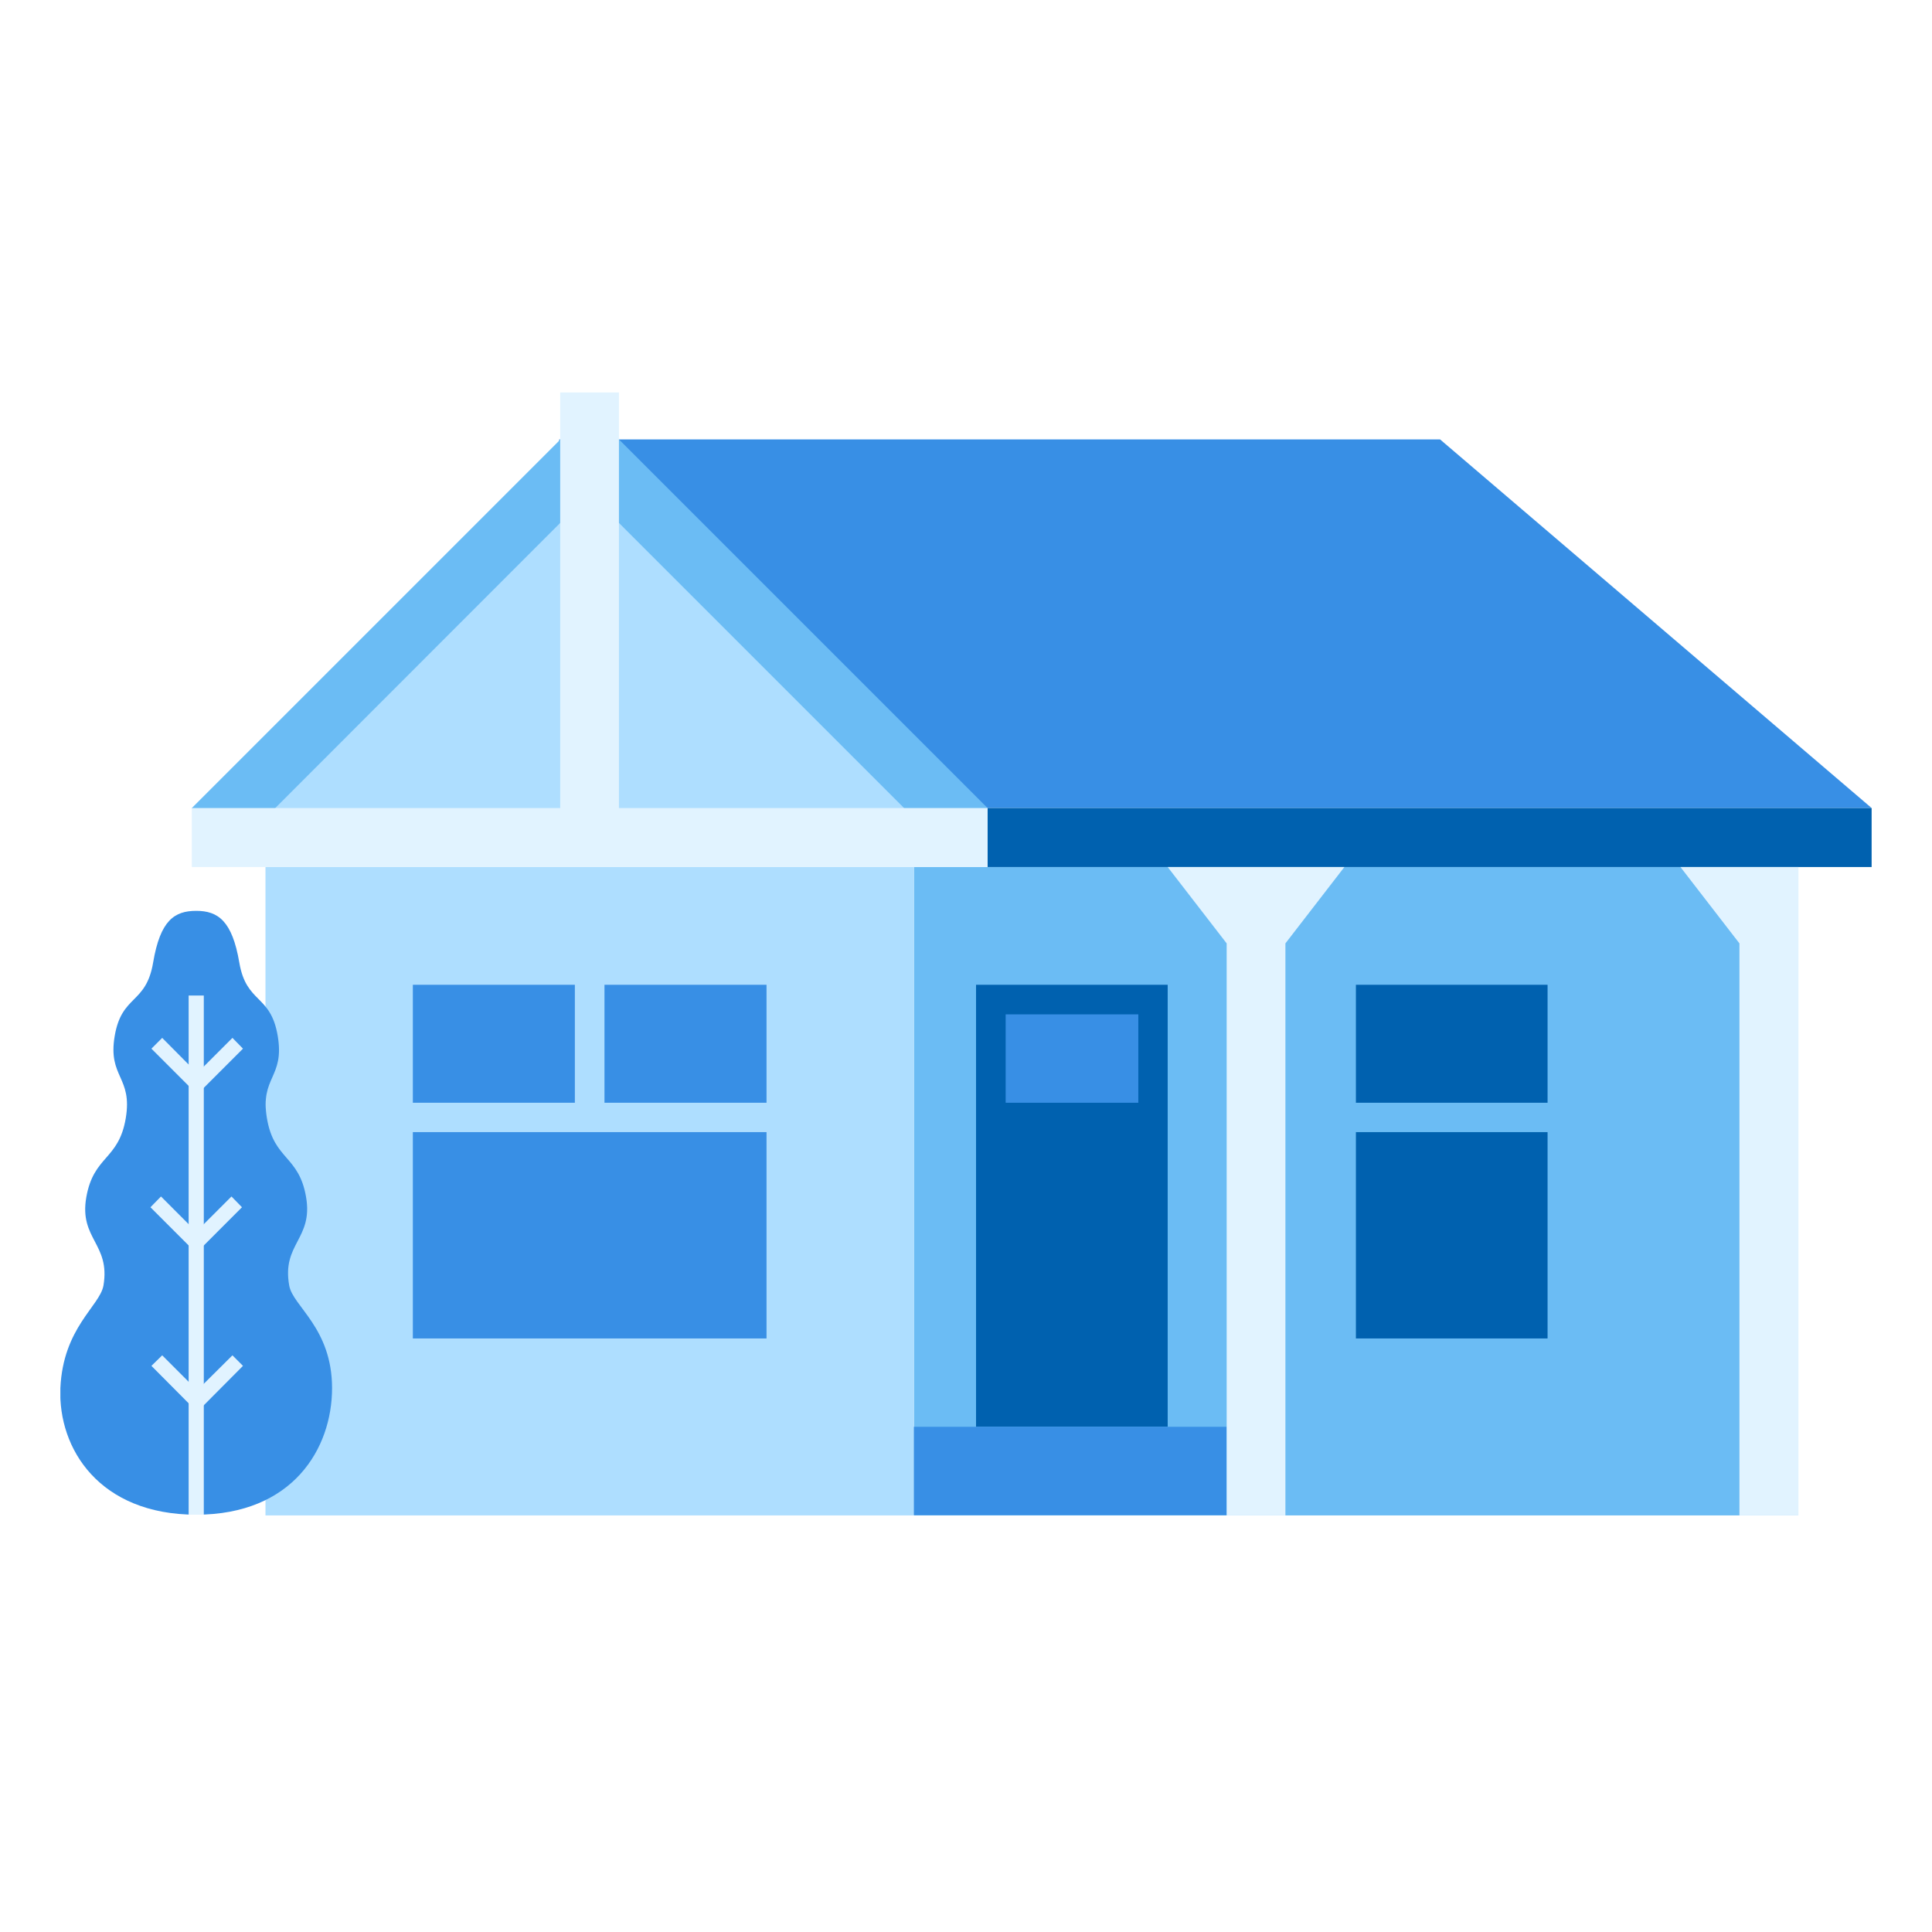 <svg width="64" height="64" viewBox="0 0 64 64" fill="none" xmlns="http://www.w3.org/2000/svg">
<rect width="64" height="64" fill="white"/>
<g clip-path="url(#clip0_208_98)">
<path d="M59.559 28.721H30.273V50.2H59.559V28.721Z" fill="#6BBCF4"/>
<path d="M62 26.767H18.557L18.524 14.557H47.705L62 26.767Z" fill="#388FE5"/>
<path d="M30.273 28.721H8.794V50.2H30.273V28.721Z" fill="#AEDEFF"/>
<path d="M7.23 27.741L19.481 15.497L31.724 27.741H7.23Z" fill="#AEDEFF"/>
<path d="M25.392 37.503H13.676V44.338H25.392V37.503Z" fill="#388FE5"/>
<path d="M19.043 32.622H13.676V36.53H19.043V32.622Z" fill="#388FE5"/>
<path d="M25.392 32.622H20.024V36.53H25.392V32.622Z" fill="#388FE5"/>
<path d="M38.681 32.622H32.333V47.265H38.681V32.622Z" fill="#0061AF"/>
<path d="M40.635 47.265H30.273V50.192H40.635V47.265Z" fill="#388FE5"/>
<path d="M51.265 32.622H44.916V36.53H51.265V32.622Z" fill="#0061AF"/>
<path d="M51.265 37.503H44.916V44.338H51.265V37.503Z" fill="#0061AF"/>
<path d="M32.714 26.768L19.935 13.989L19.53 14.395L19.133 13.989L6.354 26.768L7.733 28.154L19.53 16.349L31.335 28.154L32.714 26.768Z" fill="#6BBCF4"/>
<path d="M62 26.768H32.713V28.722H62V26.768Z" fill="#0061AF"/>
<path d="M20.503 26.768V13H18.557V26.768H6.354V28.722H18.557H20.503H32.714V26.768H20.503Z" fill="#E1F3FF"/>
<path d="M40.635 50.2V31.251L38.681 28.721H44.535L42.581 31.251V50.2H40.635Z" fill="#E1F3FF"/>
<path d="M57.621 50.2V31.251L55.667 28.721H59.576V31.251V50.2H57.621Z" fill="#E1F3FF"/>
<path d="M37.708 33.602H33.314V36.53H37.708V33.602Z" fill="#388FE5"/>
<path d="M2 45.984C2.089 43.981 3.305 43.267 3.427 42.586C3.662 41.2 2.616 41.046 2.859 39.659C3.103 38.273 3.93 38.435 4.165 37.048C4.4 35.662 3.565 35.694 3.8 34.316C4.035 32.938 4.838 33.278 5.073 31.884C5.308 30.489 5.778 30.173 6.5 30.173C7.222 30.173 7.692 30.505 7.927 31.884C8.162 33.262 8.965 32.922 9.2 34.316C9.435 35.711 8.608 35.662 8.843 37.048C9.078 38.435 9.905 38.273 10.14 39.659C10.376 41.046 9.33 41.2 9.581 42.586C9.695 43.267 11 43.989 11 45.984C11 47.978 9.703 50.176 6.5 50.176C3.297 50.176 1.919 47.995 2 45.984Z" fill="#388FE5"/>
<path d="M6.751 32.978H6.249V50.176H6.751V32.978Z" fill="#E1F3FF"/>
<path d="M8.049 34.738L7.7 34.381L6.532 35.549L5.373 34.381L5.016 34.738L6.427 36.149L6.532 36.043L6.638 36.149L8.049 34.738Z" fill="#E1F3FF"/>
<path d="M8.016 39.992L7.668 39.635L6.5 40.803L5.333 39.635L4.984 39.992L6.395 41.403L6.5 41.306L6.606 41.403L8.016 39.992Z" fill="#E1F3FF"/>
<path d="M8.049 45.246L7.7 44.897L6.532 46.057L5.373 44.897L5.016 45.246L6.427 46.665L6.532 46.559L6.638 46.665L8.049 45.246Z" fill="#E1F3FF"/>
</g>
<defs>
<clipPath id="clip0_208_98">
<rect width="60" height="37.2" fill="white" transform="translate(2 13)"/>
</clipPath>
</defs>
</svg>
